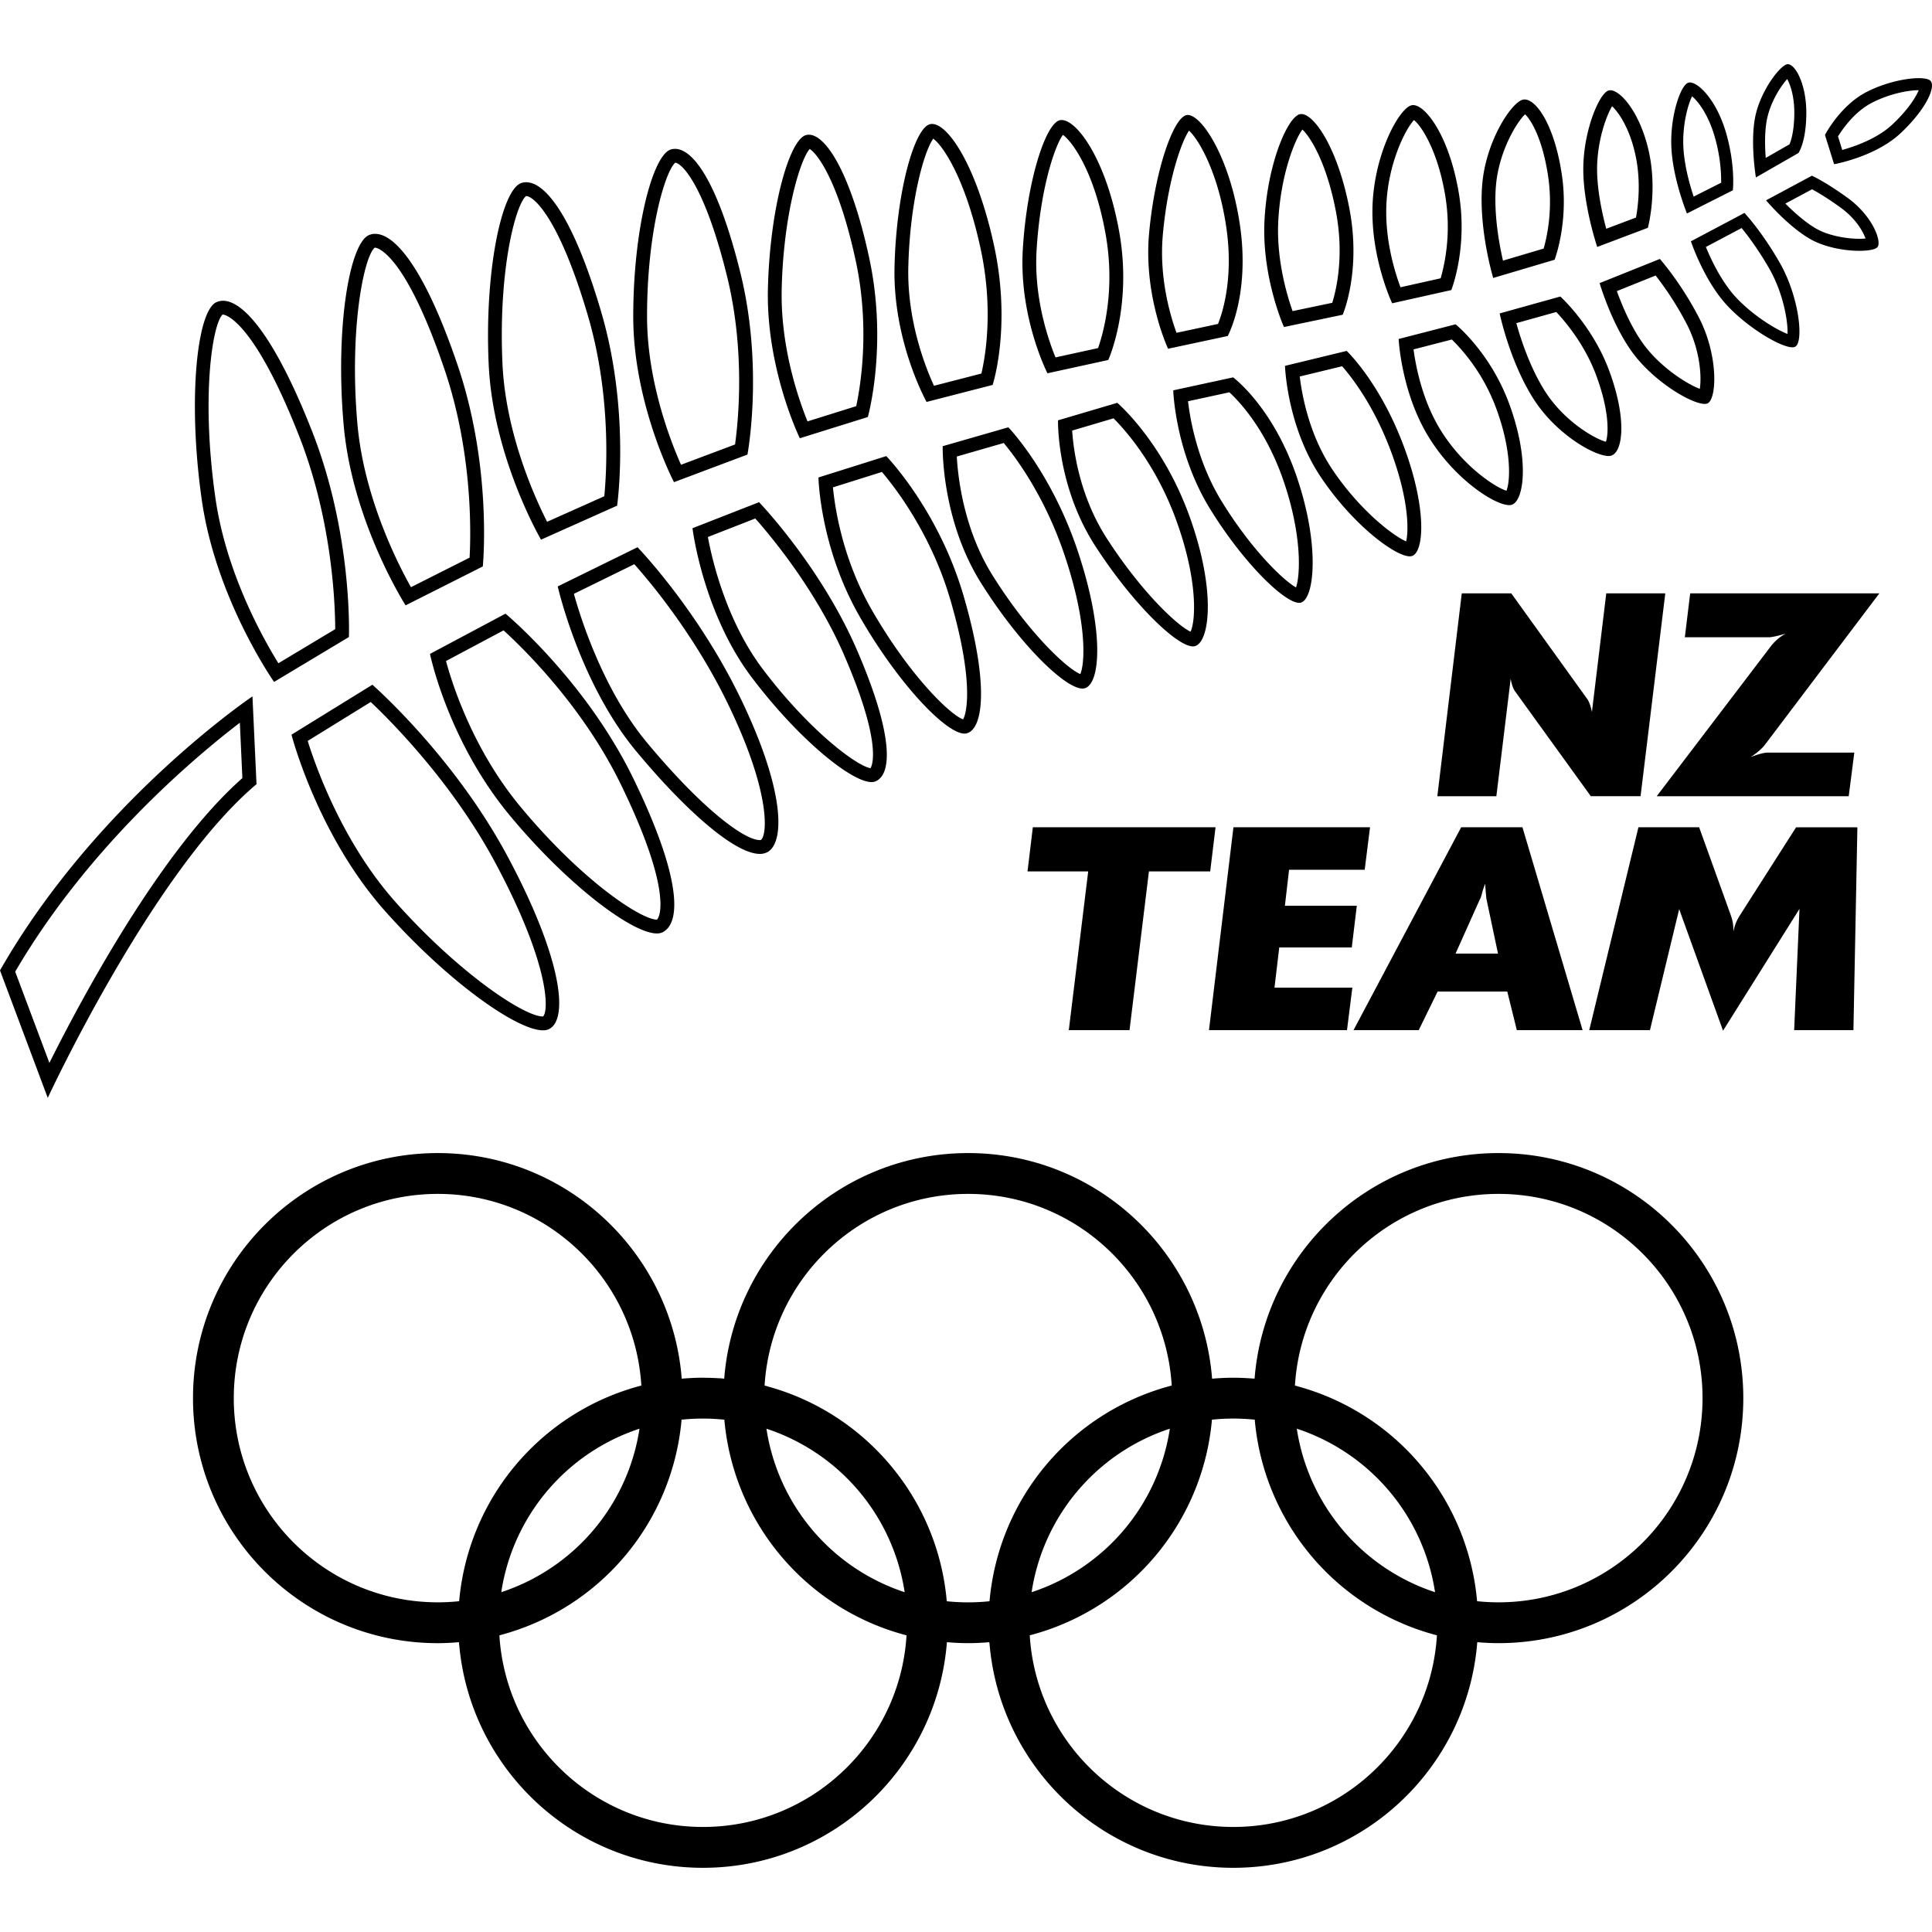 <svg xmlns="http://www.w3.org/2000/svg" width="100" height="100" fill="none" viewBox="0 0 100 100"><path fill="currentColor" fill-rule="evenodd" d="m84.915 41.212 1.28-10.5H83.14l-.743 6.145c-.057-.305-.145-.539-.246-.684l-3.928-5.461h-2.562l-1.265 10.5h3.055l.743-6.087c.042.29.13.509.202.626l3.944 5.461h2.574ZM87.206 32.984h4.364c.146 0 .525-.087.859-.19a2.441 2.441 0 0 0-.77.656l-5.907 7.762h9.937l.29-2.257H91.5c-.19 0-.524.087-.888.233.35-.233.596-.451.741-.64l5.922-7.836h-9.791l-.277 2.272ZM58.464 53.32l1.004-8.215h3.171l.277-2.286h-9.457l-.275 2.286h3.141l-1.004 8.215h3.143ZM69.968 49.039l.26-2.157h-3.722l.216-1.863h3.914l.277-2.2h-7.07l-1.266 10.5h7.143l.277-2.198h-4.03l.247-2.082h3.754ZM76.604 46.533c.03-.029.074-.16.132-.408.015-.03.015-.058.044-.13l.087-.248c.014.072.014.145.014.19.015.086.015.159.015.188.029.233.029.364.043.408l.597 2.825h-2.197l1.265-2.825Zm-2.195 4.791h3.607l.495 1.996h3.404l-3.113-10.5H75.63l-5.572 10.5h3.375l.976-1.995ZM90.057 47.378c-.204.334-.248.466-.335.83 0-.35-.043-.582-.145-.86l-1.63-4.529h-3.142L82.259 53.32h3.142l1.513-6.263 2.27 6.292 3.957-6.306-.276 6.277h3.068l.205-10.5h-3.172l-2.91 4.558ZM11.517 16.285a.096.096 0 0 1 .027-.003c.015 0 1.495.072 3.936 6.28 1.72 4.373 1.868 8.718 1.87 10.003L14.41 34.33c-.802-1.294-2.709-4.687-3.261-8.56-.747-5.228-.155-8.97.367-9.484Zm2.67 19.011 3.872-2.323S18.27 27.7 16.145 22.3c-1.906-4.846-3.539-6.732-4.6-6.732a.828.828 0 0 0-.343.073c-1.013.457-1.494 5.08-.758 10.231.734 5.15 3.743 9.425 3.743 9.425ZM19.393 12.82l.014-.001h.01c.014 0 1.475.072 3.59 6.299 1.46 4.302 1.369 8.482 1.299 9.745l-3.035 1.53c-.727-1.294-2.439-4.693-2.772-8.457-.428-4.871.329-8.633.894-9.115Zm1.601 18.513 3.996-2.014s.508-5.084-1.308-10.432c-1.656-4.88-3.204-6.783-4.266-6.783a.822.822 0 0 0-.291.052c-1.038.381-1.78 4.821-1.337 9.843.444 5.023 3.206 9.334 3.206 9.334ZM27.228 10.148h.006c.382 0 1.7 1.109 3.19 6.172 1.225 4.16.974 8.14.854 9.366l-2.96 1.322c-.65-1.281-2.146-4.585-2.311-8.19-.22-4.84.68-8.223 1.221-8.67Zm.775 17.785 3.939-1.76s.7-4.852-.832-10.055c-1.415-4.806-2.848-6.685-3.876-6.685a.788.788 0 0 0-.244.038c-1.017.321-1.917 4.546-1.696 9.378.22 4.832 2.71 9.084 2.71 9.084ZM34.953 8.42c.341.034 1.507 1.148 2.673 5.858.962 3.888.584 7.551.42 8.728l-2.796 1.05c-.55-1.235-1.751-4.317-1.758-7.638-.01-4.44.943-7.554 1.46-7.997Zm3.735 15.108s.85-4.501-.369-9.422c-1.14-4.6-2.417-6.401-3.381-6.401a.756.756 0 0 0-.197.026c-.962.259-1.972 4.167-1.964 8.689.01 4.521 2.108 8.537 2.108 8.537l3.803-1.429ZM40.46 14.96c.093-3.905.968-6.712 1.45-7.248.344.202 1.46 1.531 2.377 5.761.759 3.505.25 6.53.03 7.55l-2.52.789c-.46-1.135-1.407-3.848-1.336-6.852Zm4.459 6.625s1.05-3.718.065-8.263c-.935-4.32-2.226-6.35-3.118-6.35a.603.603 0 0 0-.139.017c-.874.221-1.882 3.797-1.98 7.954-.099 4.157 1.652 7.741 1.652 7.741l3.52-1.099ZM47.014 13.838c.08-3.499.847-6.071 1.292-6.658.46.32 1.642 1.977 2.443 5.658.684 3.144.257 5.602.047 6.497l-2.453.633c-.455-.99-1.392-3.377-1.329-6.13Zm4.365 6.086s.987-3.015.068-7.238c-.88-4.042-2.352-6.27-3.203-6.27a.432.432 0 0 0-.111.014c-.813.206-1.744 3.529-1.833 7.393-.087 3.863 1.66 6.981 1.66 6.981l3.419-.88ZM53.654 12.942c.19-3.145.936-5.396 1.365-5.96.448.318 1.617 1.838 2.207 5.14.512 2.864-.11 5.095-.39 5.895l-2.203.482c-.385-.941-1.127-3.106-.979-5.557Zm3.71 5.691s1.259-2.756.566-6.638c-.67-3.738-2.186-5.782-2.979-5.782-.03 0-.059.002-.088.008-.747.16-1.71 3.158-1.922 6.678-.212 3.52 1.275 6.422 1.275 6.422l3.149-.688ZM60.188 12.151c.248-2.77.947-4.792 1.356-5.39.5.456 1.518 2.178 1.93 5.013.375 2.576-.17 4.34-.428 4.993l-2.15.459c-.327-.9-.907-2.86-.708-5.075Zm3.36 5.24s1.157-2.116.634-5.72c-.51-3.5-1.977-5.72-2.703-5.72a.32.32 0 0 0-.062.006c-.687.131-1.649 2.882-1.941 6.13-.292 3.248.983 5.964.983 5.964l3.09-.66ZM66.164 11.436c.124-2.375.847-4.195 1.248-4.731.398.367 1.249 1.689 1.735 4.245.433 2.275.028 4.023-.189 4.723l-2.054.43c-.308-.869-.842-2.695-.74-4.667Zm3.334 4.855s.968-2.228.35-5.475c-.595-3.13-1.824-4.913-2.49-4.913a.288.288 0 0 0-.072.008c-.635.134-1.682 2.543-1.835 5.488-.153 2.945 1.006 5.528 1.006 5.528l3.04-.636ZM71.757 10.644c.083-2.198.998-3.97 1.43-4.43.406.323 1.245 1.634 1.622 3.936a9.854 9.854 0 0 1-.24 4.254l-2.08.465c-.299-.803-.8-2.435-.732-4.225Zm3.362 4.37s.861-2.142.396-4.98c-.484-2.948-1.71-4.594-2.372-4.594a.382.382 0 0 0-.066.006c-.629.115-1.931 2.447-2.034 5.17-.104 2.724 1.015 5.082 1.015 5.082l3.061-.684ZM77.426 9.665c.136-1.808 1.082-3.346 1.51-3.747.297.265.916 1.26 1.205 3.275a9.146 9.146 0 0 1-.24 3.673l-2.106.624c-.198-.858-.478-2.387-.37-3.825Zm3.04 3.78s.733-1.905.382-4.353c-.365-2.54-1.302-3.943-1.938-3.943a.303.303 0 0 0-.066.006c-.583.094-1.957 2.146-2.13 4.457-.174 2.31.574 4.775.574 4.775l3.179-.943ZM83.442 5.5c.322.299.93 1.138 1.23 2.63.268 1.325.112 2.553.007 3.13l-1.54.58c-.208-.777-.494-2.063-.473-3.21.027-1.406.483-2.647.776-3.13Zm1.852 6.29s.485-1.778.08-3.801c-.42-2.08-1.476-3.317-2.025-3.317a.303.303 0 0 0-.072.008c-.48.106-1.288 2.003-1.325 3.936-.037 1.933.72 4.166.72 4.166l2.622-.991ZM87.58 4.985c.31.252.855.96 1.182 2.124a8.414 8.414 0 0 1 .326 2.348l-1.425.72c-.205-.616-.477-1.594-.53-2.525-.065-1.168.233-2.233.447-2.667Zm-.263 6.064 2.375-1.2s.14-1.227-.332-2.908c-.477-1.7-1.421-2.672-1.894-2.672a.272.272 0 0 0-.083.013c-.4.12-.961 1.772-.87 3.405.091 1.633.804 3.362.804 3.362ZM91.482 6.063c.206-.87.714-1.63 1.023-1.972.166.3.382.922.368 1.833-.012.89-.173 1.367-.249 1.545l-1.23.706c-.048-.625-.066-1.458.088-2.112Zm1.602 1.859s.39-.525.41-1.99c.023-1.57-.574-2.61-.955-2.61-.35.001-1.346 1.263-1.662 2.599-.314 1.334.008 3.263.008 3.263l2.199-1.262ZM97.944 6.447c-.782.73-1.927 1.13-2.59 1.314l-.219-.701c.252-.407.88-1.3 1.782-1.755.863-.44 1.825-.636 2.395-.636-.143.35-.539 1-1.368 1.778Zm1.984-2.257c-.081-.095-.304-.144-.616-.144-.666 0-1.733.224-2.677.703-1.387.704-2.175 2.236-2.175 2.236l.473 1.515s2.126-.376 3.435-1.6c1.3-1.215 1.84-2.388 1.56-2.71ZM93.793 9.797c.282.153.788.45 1.48.951.789.572 1.16 1.238 1.287 1.597a3.17 3.17 0 0 1-.326.015c-.512 0-1.293-.101-1.945-.383-.633-.274-1.366-.924-1.878-1.44l1.382-.74Zm.25 2.75c.712.308 1.555.435 2.191.435.49 0 .855-.074.946-.195.23-.306-.27-1.62-1.543-2.543-1.187-.858-1.853-1.149-1.853-1.149l-2.373 1.274s1.374 1.633 2.632 2.178ZM91.582 13.912c.724 1.268.97 2.739.939 3.373-.568-.216-1.775-.932-2.676-1.903-.747-.806-1.283-1.953-1.549-2.599l1.85-.98c.326.4.873 1.124 1.436 2.109Zm-2.191 1.893c1.08 1.165 2.772 2.171 3.383 2.171a.288.288 0 0 0 .155-.035c.438-.266.2-2.574-.808-4.338-.938-1.643-1.828-2.582-1.828-2.582l-2.772 1.47s.673 2.025 1.87 3.314ZM87.285 16.732c.74 1.416.79 2.815.697 3.394-.583-.214-1.79-.951-2.682-2.014-.774-.921-1.332-2.269-1.612-3.045l2.007-.806c.366.466.996 1.336 1.59 2.471Zm-2.533 1.84c1.14 1.356 2.85 2.334 3.481 2.334.063 0 .115-.01.155-.03.482-.238.564-2.5-.47-4.475-.962-1.84-2.005-2.998-2.005-2.998l-3.117 1.251s.704 2.427 1.956 3.918ZM2.557 55.015l-1.77-4.722c3.8-6.501 9.337-11.135 11.628-12.885l.13 2.867c-4.226 3.729-8.35 11.459-9.988 14.74Zm10.72-14.425-.21-4.545S5.006 41.47 0 50.228l2.472 6.598S7.908 45.1 13.276 40.59ZM28.111 52.614h-.008c-.983 0-4.362-2.253-7.629-5.922-2.736-3.074-4.122-6.975-4.547-8.342l3.262-2.015c1.085 1.026 4.24 4.196 6.45 8.326 2.781 5.192 2.784 7.62 2.472 7.953Zm-8.837-17.172-4.186 2.585s1.33 5.184 4.853 9.141c3.234 3.632 6.803 6.161 8.163 6.161a.7.7 0 0 0 .308-.06c1.05-.514.653-3.725-2.142-8.946-2.795-5.22-6.996-8.881-6.996-8.881ZM26.945 41.764c-2.44-2.938-3.52-6.29-3.86-7.55l2.979-1.586c1.034.941 4.1 3.932 6.063 7.957 2.367 4.852 2.111 6.46 1.977 6.838-.023.063-.058.142-.107.177-.794-.002-3.825-1.952-7.052-5.836Zm7.328 6.5c1.024-.47.972-2.917-1.503-7.993-2.476-5.075-6.606-8.508-6.606-8.508l-3.908 2.083s.92 4.5 4.141 8.375c2.974 3.58 6.316 6.094 7.6 6.094a.657.657 0 0 0 .276-.051ZM29.704 30.737l3.128-1.534c.86.966 3.141 3.695 4.87 7.28 2.231 4.624 2.003 6.776 1.68 6.994 0 0-.016.006-.055.006-.79 0-2.955-1.58-5.84-5.047-2.236-2.688-3.402-6.335-3.783-7.699Zm9.623 13.46a.8.8 0 0 0 .424-.108c.891-.55.837-3.268-1.406-7.918-2.243-4.649-5.347-7.846-5.347-7.846l-4.13 2.028s1.134 5.01 4.07 8.54c2.604 3.13 5.119 5.305 6.39 5.305ZM43.71 33.95c1.937 4.488 1.448 5.645 1.348 5.81-.68-.097-3.126-1.89-5.56-5.104-1.89-2.495-2.627-5.62-2.858-6.861l2.453-.958c.839.946 3.151 3.718 4.618 7.113Zm-4.78 1.138c2.382 3.146 5.123 5.392 6.182 5.392a.522.522 0 0 0 .2-.036c.88-.36.934-2.421-.947-6.778-1.88-4.355-5.076-7.673-5.076-7.673l-3.446 1.347s.53 4.377 3.086 7.748ZM83.121 22.865c-.566-.146-2.133-1.043-3.118-2.563-.796-1.231-1.285-2.736-1.518-3.576l2.068-.577c.477.507 1.474 1.689 2.06 3.263.711 1.909.642 3.079.508 3.453Zm.286.716c.607-.215.802-1.93-.125-4.419-.863-2.316-2.519-3.814-2.519-3.814l-3.14.875s.522 2.523 1.78 4.467c1.165 1.8 3.126 2.912 3.854 2.912a.47.47 0 0 0 .15-.021ZM77.457 21.174c.8 2.19.713 3.745.517 4.227-.602-.188-2.267-1.283-3.419-3.156-.936-1.523-1.273-3.276-1.39-4.16l1.983-.512a9.787 9.787 0 0 1 2.309 3.601Zm-5.063-3.628s.127 2.753 1.554 5.073c1.331 2.169 3.406 3.525 4.166 3.525a.426.426 0 0 0 .143-.02c.615-.214.93-2.294-.13-5.195-.987-2.701-2.787-4.143-2.787-4.143l-2.947.76ZM72.781 28.022c-.686-.295-2.426-1.633-3.837-3.75-1.178-1.768-1.553-3.811-1.669-4.784l2.193-.531c.497.566 1.624 2.009 2.5 4.33.96 2.546.952 4.181.813 4.735Zm.295.76c.641-.191.795-2.474-.44-5.747-1.235-3.271-2.932-4.872-2.932-4.872l-3.193.774s.094 3.112 1.838 5.731c1.656 2.485 3.86 4.128 4.618 4.128.04 0 .077-.005.11-.015ZM66.434 24.884c.96 2.804.874 4.86.648 5.522-.681-.382-2.339-1.997-3.85-4.459-1.233-2.006-1.621-4.165-1.74-5.178l2.14-.464c.54.499 1.9 1.947 2.802 4.58Zm-5.707-4.68s.092 3.181 1.895 6.119c1.739 2.828 3.86 4.879 4.624 4.879.029 0 .057-.003.08-.01.697-.167 1.02-2.928-.216-6.54-1.237-3.612-3.284-5.12-3.284-5.12l-3.1.672ZM60.89 26.952c1.12 3.097 1 5.17.734 5.744-.678-.311-2.518-2.017-4.334-4.826-1.418-2.197-1.727-4.566-1.795-5.584l2.143-.633c.629.63 2.21 2.41 3.253 5.299Zm-6.127-5.195s-.085 3.385 1.926 6.5c1.926 2.982 4.213 5.2 5.058 5.2a.386.386 0 0 0 .104-.013c.758-.214 1.113-2.857-.288-6.735S57.83 20.85 57.83 20.85l-3.066.906ZM51.953 22.929c.617.74 2.129 2.759 3.154 5.819 1.2 3.588 1.037 5.628.809 6.142-.69-.283-2.672-2.119-4.543-5.11-1.485-2.375-1.788-5.048-1.85-6.15l2.43-.701Zm-1.185 7.23c1.969 3.15 4.347 5.48 5.26 5.48a.424.424 0 0 0 .12-.015c.821-.24 1.016-2.98-.364-7.104-1.38-4.123-3.593-6.403-3.593-6.403l-3.397.978s-.089 3.765 1.974 7.065ZM49.188 31.037c1.213 4.153.868 5.855.661 6.197-.677-.24-2.786-2.287-4.73-5.674-1.498-2.606-1.9-5.24-2.006-6.334l2.534-.797c.708.831 2.552 3.223 3.54 6.608Zm-4.69.88c1.99 3.463 4.458 6.054 5.425 6.054.04 0 .076-.005.111-.014.892-.23 1.144-2.655-.16-7.12-1.305-4.465-4.001-7.229-4.001-7.229l-3.51 1.106s.066 3.598 2.136 7.203ZM77.563 82.936c-.374 0-.744-.02-1.109-.058a12.684 12.684 0 0 0-9.366-11.144v-.002c-.02-.006-.039-.01-.058-.014l-.004-.002c.336-5.533 4.924-9.92 10.537-9.92 5.831 0 10.56 4.734 10.56 10.57 0 5.838-4.729 10.57-10.56 10.57ZM63.836 94.563c-5.61 0-10.196-4.382-10.536-9.912v-.007a12.689 12.689 0 0 0 9.43-11.162 10.71 10.71 0 0 1 2.163-.005l.052.007a12.687 12.687 0 0 0 9.43 11.16c-.336 5.534-4.925 9.919-10.538 9.919ZM49.004 82.878c-.466-5.352-4.25-9.749-9.283-11.12v-.004c-.032-.009-.064-.015-.096-.023l-.05-.015c.336-5.533 4.924-9.92 10.537-9.92s10.2 4.387 10.536 9.92A12.686 12.686 0 0 0 51.225 82.8h-.003l-.005.08a10.676 10.676 0 0 1-2.214 0ZM36.385 94.563c-5.6 0-10.18-4.367-10.534-9.883 0-.012 0-.024-.002-.036a12.687 12.687 0 0 0 9.429-11.162 10.715 10.715 0 0 1 2.13-.007c.029.002.057.007.085.01a12.687 12.687 0 0 0 9.429 11.16c-.336 5.533-4.924 9.918-10.537 9.918ZM12.101 72.366c0-5.836 4.727-10.57 10.559-10.57 5.612 0 10.2 4.387 10.536 9.92a12.687 12.687 0 0 0-9.43 11.162c-.363.038-.732.058-1.106.058-5.832 0-10.56-4.732-10.56-10.57Zm13.861 9.94a10.578 10.578 0 0 1 7.138-8.357 10.578 10.578 0 0 1-7.151 8.461c.005-.034.007-.07.013-.104Zm20.863.106a10.579 10.579 0 0 1-7.154-8.463l.008.003a10.578 10.578 0 0 1 7.146 8.46Zm6.582-.071a10.579 10.579 0 0 1 7.144-8.392 10.578 10.578 0 0 1-7.152 8.462c.004-.023.005-.047.008-.07Zm20.871.071a10.577 10.577 0 0 1-7.156-8.463 10.578 10.578 0 0 1 7.156 8.463Zm3.285-22.729c-6.659 0-12.113 5.143-12.626 11.676l-.064-.007v.004a12.715 12.715 0 0 0-1.037-.045c-.37 0-.736.019-1.098.05-.513-6.534-5.97-11.678-12.627-11.678-6.66 0-12.114 5.144-12.626 11.677-.072-.006-.142-.015-.214-.02-.037-.002-.074-.001-.11-.004a12.587 12.587 0 0 0-.668-.023l-.108-.003c-.37 0-.736.02-1.099.05-.512-6.533-5.967-11.677-12.626-11.677-6.998 0-12.67 5.679-12.67 12.684 0 7.004 5.671 12.683 12.67 12.683.37 0 .735-.02 1.097-.05l.008.13h.003c.575 6.472 6.003 11.547 12.617 11.547 6.66 0 12.114-5.144 12.627-11.678.362.032.728.05 1.099.05.37 0 .734-.018 1.095-.05l.003.05h.006c.536 6.51 5.98 11.628 12.621 11.628 6.66 0 12.115-5.144 12.627-11.678.363.032.73.05 1.1.05 6.997 0 12.67-5.678 12.67-12.683 0-7.004-5.673-12.683-12.67-12.683Z" clip-rule="evenodd"></path></svg>
